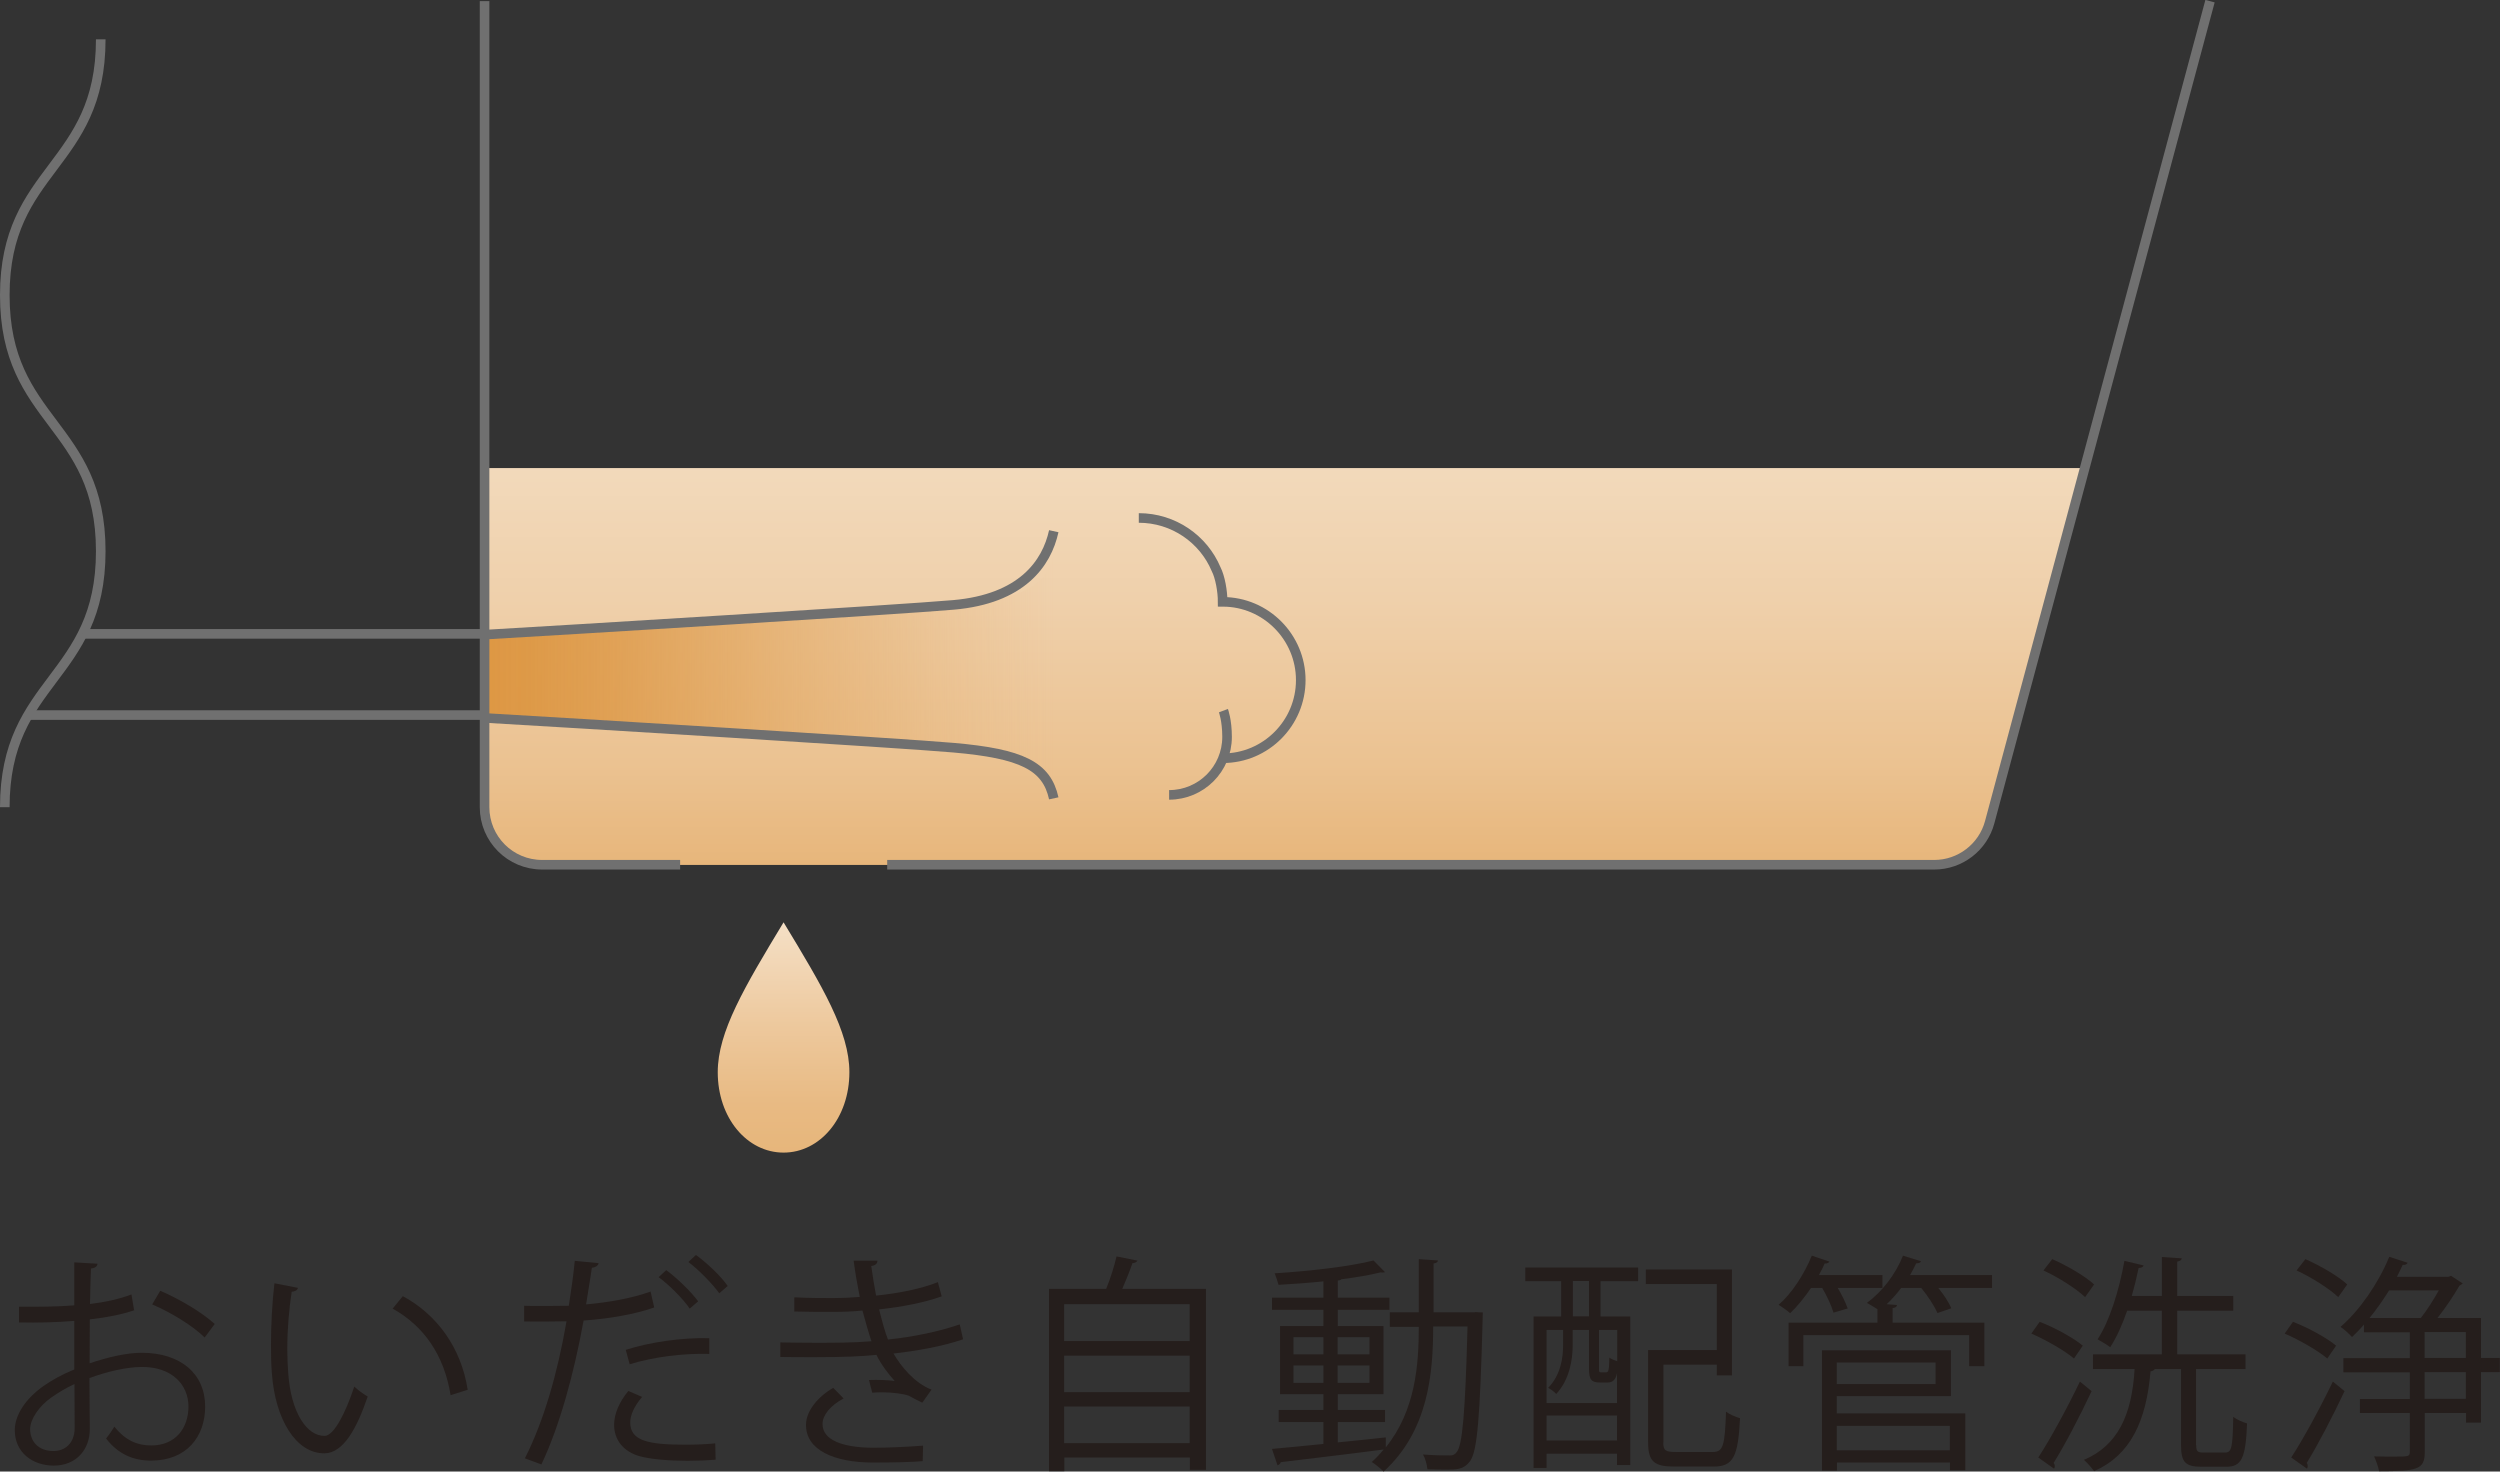 <?xml version="1.0" encoding="UTF-8"?>
<svg id="b" data-name="レイヤー 2" xmlns="http://www.w3.org/2000/svg" xmlns:xlink="http://www.w3.org/1999/xlink" viewBox="0 0 130.27 76.68">
  <rect x="0" y="0" width="130.27" height="76.68" fill="#333333" stroke="none"/>
  <defs>
    <style>
      .h {
        fill: #251e1c;
      }

      .h, .i, .j, .k, .l {
        stroke-width: 0px;
      }

      .i {
        fill: url(#e);
      }

      .m {
        clip-path: url(#g);
      }

      .n {
        stroke: #707070;
        stroke-width: .5px;
      }

      .n, .j {
        fill: none;
      }

      .k {
        fill: url(#d);
      }

      .l {
        fill: url(#f);
      }
    </style>
    <linearGradient id="d" data-name="名称未設定グラデーション 22" x1="-1560.05" y1="45.06" x2="-1560.05" y2="-20.94" gradientTransform="translate(-1493.11) rotate(-180) scale(1 -1)" gradientUnits="userSpaceOnUse">
      <stop offset="0" stop-color="#e7b67b"/>
      <stop offset=".08" stop-color="#ebc291"/>
      <stop offset=".21" stop-color="#efd0ab"/>
      <stop offset=".34" stop-color="#f3dcbf"/>
      <stop offset=".5" stop-color="#f6e3ce"/>
      <stop offset=".69" stop-color="#f7e8d6"/>
      <stop offset="1" stop-color="#f8ead9"/>
    </linearGradient>
    <linearGradient id="e" data-name="名称未設定グラデーション 43" x1="40.83" y1="48.06" x2="40.83" y2="60.06" gradientUnits="userSpaceOnUse">
      <stop offset="0" stop-color="#f5e0c7"/>
      <stop offset=".03" stop-color="#f4dec3"/>
      <stop offset=".46" stop-color="#edc89c"/>
      <stop offset=".79" stop-color="#e8ba83"/>
      <stop offset="1" stop-color="#e7b67b"/>
    </linearGradient>
    <linearGradient id="f" data-name="名称未設定グラデーション 7" x1="25.16" y1="35.24" x2="54.9" y2="35.24" gradientUnits="userSpaceOnUse">
      <stop offset="0" stop-color="#dd9743"/>
      <stop offset=".09" stop-color="#dd9845" stop-opacity=".96"/>
      <stop offset=".25" stop-color="#de9b4b" stop-opacity=".85"/>
      <stop offset=".44" stop-color="#e0a155" stop-opacity=".67"/>
      <stop offset=".67" stop-color="#e2a863" stop-opacity=".42"/>
      <stop offset=".92" stop-color="#e5b275" stop-opacity=".1"/>
      <stop offset="1" stop-color="#e7b67b" stop-opacity="0"/>
    </linearGradient>
    <clipPath id="g">
      <path class="j" d="m5.25,2.06h20v40S.25,42.06.25,42.06c0-6.67,5-6.67,5-13.34,0-6.67-5-6.67-5-13.34,0-6.66,5-6.66,5-13.33Z"/>
    </clipPath>
  </defs>
  <g id="c" data-name="t">
    <g>
      <path class="k" d="m25.25,24.38v17.69c0,1.66,1.34,3,3,3h72.54c1.36,0,2.54-.91,2.89-2.22l4.95-18.46H25.25Z"/>
      <path class="i" d="m40.83,60.06c-1.9,0-3.43-1.8-3.43-4.19,0-2.11,1.4-4.45,3.43-7.81,2.03,3.35,3.43,5.69,3.43,7.81,0,2.39-1.53,4.19-3.43,4.19Z"/>
      <path class="n" d="m115.16.06l-11.48,42.78c-.35,1.31-1.54,2.22-2.89,2.22h-54.56"/>
      <path class="n" d="m63.72,39.51c2.24,0,4.06-1.83,4.06-4.07s-1.82-4.08-4.07-4.08c0-.55-.13-1.29-.34-1.7-.66-1.57-2.22-2.67-4.03-2.67"/>
      <path class="n" d="m60.92,41.42c1.67,0,3.02-1.35,3.02-3.02,0-.87-.19-1.37-.19-1.37"/>
      <path class="l" d="m54.9,28.89c-.37,1.69-1.67,2.33-5.23,2.64-2.71.24-26.11,1.31-24.43,1.55v4.33c-1.68.23,21.72,1.31,24.43,1.55,3.56.31,4.86.95,5.23,2.64"/>
      <path class="n" d="m25.25,33.07c4.02-.23,21.72-1.31,24.43-1.55,3.56-.31,4.86-2.15,5.23-3.84"/>
      <path class="n" d="m25.25,37.41c4.02.23,21.72,1.31,24.43,1.55,3.56.31,4.86.95,5.23,2.64"/>
      <path class="n" d="m35.44,45.06h-7.19c-1.66,0-3-1.34-3-3V.06"/>
    </g>
    <g>
      <path class="n" d="m.25,42.06c0-6.67,5-6.67,5-13.34,0-6.67-5-6.67-5-13.34,0-6.66,5-6.66,5-13.33"/>
      <g class="m">
        <polyline class="n" points="25.25 37.26 -4.75 37.26 -4.75 33.03 25.25 33.03"/>
      </g>
    </g>
    <g>
      <path class="h" d="m7.01,68.27c-.64.22-1.43.38-2.33.48,0,.75-.01,1.59-.01,2.29.94-.32,1.94-.55,2.71-.55,2.04,0,3.31,1.1,3.31,2.8,0,1.58-.97,2.82-2.82,2.82-.89,0-1.69-.31-2.34-1.15.14-.18.31-.42.43-.62.59.74,1.22.98,1.92.98,1.27,0,1.94-.91,1.94-2.03s-.85-2.08-2.46-2.06c-.77.01-1.76.23-2.7.58,0,.89.02,2.32.02,2.65,0,1.08-.71,1.91-1.88,1.91-1.1,0-2.03-.68-2.03-1.85,0-.77.55-1.63,1.5-2.3.43-.3.98-.61,1.6-.86v-2.53c-.96.08-1.92.1-2.88.08v-.82c1.04.01,2,0,2.88-.07v-2.24l1.21.07c-.01.14-.13.23-.34.25-.02.47-.04,1.18-.05,1.85.8-.1,1.54-.26,2.16-.5l.14.84Zm-3.12,6.13c0-.31-.01-1.3-.01-2.28-.44.2-.86.46-1.22.71-.62.44-1.09,1.12-1.09,1.64,0,.62.41,1.14,1.22,1.14.61,0,1.1-.42,1.1-1.2h0Zm6.78-4.7c-.61-.61-1.76-1.31-2.74-1.73l.42-.71c1.03.44,2.18,1.13,2.84,1.73l-.53.71Z"/>
      <path class="h" d="m15.52,67.12c-.02.11-.16.18-.32.19-.14.9-.23,1.98-.23,2.99,0,.44.02.88.05,1.26.14,2.04.97,3.28,1.9,3.26.48,0,1.1-1.22,1.54-2.57.17.17.49.4.7.52-.55,1.62-1.25,2.94-2.24,2.96-1.52.02-2.58-1.82-2.75-4.13-.04-.46-.05-.96-.05-1.5,0-1.06.06-2.21.18-3.23l1.24.24Zm7.96,5.58c-.34-2.1-1.4-3.61-3.02-4.51l.53-.65c1.75.94,3.04,2.66,3.38,4.88l-.89.28Z"/>
      <path class="h" d="m34.09,68.13c-1.02.36-2.38.59-3.68.68-.5,2.75-1.24,5.48-2.2,7.5l-.86-.32c.98-1.93,1.7-4.42,2.17-7.14-.24.01-1.85.02-2.21.01v-.82c.18.01.43.01.71.01.11,0,1.31,0,1.62-.01.12-.77.24-1.61.31-2.34l1.24.12c-.01.13-.18.23-.35.24-.07.53-.19,1.18-.3,1.91,1.18-.11,2.36-.31,3.36-.67l.19.83Zm3.2,7.93c-.47.04-.97.06-1.46.06-.97,0-1.92-.08-2.5-.24-.85-.24-1.34-.86-1.33-1.66.01-.53.24-1.13.74-1.74l.72.31c-.42.49-.62.96-.62,1.33,0,.95.91,1.16,2.87,1.16.53,0,1.08-.02,1.56-.07l.02.84Zm-4.69-5.72c1.24-.4,2.94-.65,4.36-.61v.82c-1.36-.04-2.93.16-4.15.54l-.2-.74Zm2.11-4.16c.59.43,1.3,1.13,1.67,1.63l-.44.38c-.35-.52-1.1-1.26-1.62-1.64l.4-.37Zm1.55-.79c.59.43,1.3,1.1,1.66,1.62l-.44.38c-.34-.47-1.04-1.2-1.61-1.63l.4-.37Z"/>
      <path class="h" d="m50.18,69.79c-1.08.37-2.39.6-3.62.74.37.65,1.1,1.55,1.98,1.88l-.48.68c-.17-.08-.48-.23-.7-.36-.26-.1-.85-.18-1.42-.18-.17,0-.34.01-.49.02l-.17-.66c.41-.02,1,0,1.34.05-.32-.35-.71-.86-.95-1.36-.8.08-1.69.12-3.22.12-.59,0-1.25,0-1.79-.01v-.76c.53.01,1.22.02,1.82.02.98,0,1.96,0,2.93-.08-.13-.37-.32-1.06-.47-1.6-.48.05-1.02.07-1.51.07-.65,0-1.48,0-2.04-.02v-.74c.72.04,1.51.04,2.03.04.43,0,.92-.02,1.38-.06-.11-.55-.23-1.21-.32-1.89h1.24c0,.16-.11.25-.32.28.07.52.16,1.07.25,1.54,1.13-.11,2.34-.35,3.22-.7l.2.74c-.88.32-2.06.55-3.26.68.16.64.31,1.2.46,1.57,1.27-.13,2.65-.41,3.74-.79l.17.76Zm-2.11,6.35c-.66.05-1.45.07-2.64.07-1.94-.01-3.46-.64-3.43-1.99.01-.71.64-1.46,1.42-1.9l.54.55c-.7.37-1.1.88-1.1,1.33,0,.85,1.06,1.22,2.58,1.24.9,0,1.85-.05,2.66-.11l-.02.8Z"/>
      <path class="h" d="m59.27,65.69c-.04.07-.12.12-.26.13-.13.38-.34.9-.53,1.34h4.36v9.43h-.84v-.64h-6.54v.71h-.8v-9.5h2.98c.22-.53.43-1.21.54-1.69l1.1.22Zm2.72,2.27h-6.54v1.92h6.54v-1.92Zm0,2.68h-6.54v1.9h6.54v-1.9Zm-6.54,4.56h6.54v-1.91h-6.54v1.91Z"/>
      <path class="h" d="m76.85,68.37l.42.02c-.01.07-.01.18-.01.26-.14,5.28-.28,6.97-.66,7.49-.32.44-.71.44-1.25.44-.29,0-.64-.01-.97-.02-.02-.23-.11-.56-.23-.77.61.05,1.14.05,1.4.05.16,0,.26-.04.36-.18.29-.36.44-1.99.56-6.54h-1.79c0,2.47-.26,5.44-2.58,7.56-.14-.14-.43-.38-.62-.5.23-.2.43-.42.62-.65-1.98.26-4.06.5-5.36.66-.02.08-.1.14-.17.17l-.29-.86c.72-.06,1.66-.16,2.68-.26v-1.14h-2.33v-.63h2.33v-.82h-2.26v-3.55h2.26v-.85h-2.68v-.63h2.68v-.85c-.78.08-1.6.14-2.34.18-.04-.17-.13-.42-.2-.6,1.79-.11,3.97-.36,5.15-.67l.6.61s-.06.02-.11.02c-.04,0-.07,0-.12-.01-.54.14-1.26.26-2.04.36-.04.04-.1.06-.19.07v.89h2.69v.63h-2.69v.85h2.38v3.55h-2.38v.82h2.46v.63h-2.46v1.06c.82-.08,1.67-.17,2.5-.26v.52c1.55-1.92,1.72-4.31,1.72-6.28h-1.51v-.76h1.51v-2.77l1,.07c-.01.08-.07.13-.23.16v2.54h2.16Zm-9.45,1.31v.89h1.56v-.89h-1.56Zm0,2.38h1.56v-.91h-1.56v.91Zm3.96-2.38h-1.66v.89h1.66v-.89Zm0,2.38v-.91h-1.66v.91h1.66Z"/>
      <path class="h" d="m79.48,66.76v-.71h5.88v.71h-1.96v1.84h1.55v7.74h-.69v-.59h-3.67v.74h-.68v-7.89h1.44v-1.84h-1.86Zm1.96,2.54h-.85v3.81h3.67v-1.55c-.08.36-.24.48-.5.48h-.38c-.44,0-.58-.13-.58-.71v-2.03h-.85v.78c0,.76-.16,1.81-.86,2.56-.08-.11-.3-.26-.42-.32.66-.68.78-1.56.78-2.24v-.77Zm-.85,5.76h3.67v-1.3h-3.67v1.3Zm2.21-6.47v-1.84h-.84v1.84h.84Zm.88,2.92c.13,0,.17-.07.18-.77.1.08.26.14.41.19v-1.63h-.95v2.02c0,.17.01.19.11.19h.25Zm2.99,3.65c0,.42.11.5.66.5h1.91c.55,0,.64-.31.7-2.1.18.14.52.28.73.34-.1,1.99-.34,2.52-1.38,2.52h-2.03c-1.06,0-1.38-.25-1.38-1.27v-4.8h3.58v-3.44h-3.7v-.76h4.49v5.52h-.79v-.56h-2.78v4.06Z"/>
      <path class="h" d="m95.54,68.4c-.1-.35-.34-.87-.59-1.29h-.58c-.34.5-.72.97-1.09,1.32-.14-.13-.42-.33-.6-.44.67-.57,1.33-1.58,1.73-2.56l.92.31c-.04.06-.12.11-.25.1-.08.19-.19.4-.3.6h3.31v.67h-2.33c.22.37.42.78.52,1.07l-.74.22Zm8.26-1.96v.67h-2.8c.29.36.55.75.68,1.06l-.72.25c-.16-.36-.5-.89-.85-1.31h-1.04c-.24.31-.49.6-.76.85l.54.04c-.01.09-.07.14-.23.16v.76h4.78v2.27h-.79v-1.62h-8.64v1.62h-.77v-2.27h4.63v-.7c-.17-.11-.4-.25-.55-.33.76-.55,1.49-1.47,1.88-2.46l.94.29c-.02.07-.11.11-.25.11-.1.2-.2.41-.32.61h4.27Zm-8.09,6.31v.9h6.7v2.96h-.8v-.4h-5.89v.42h-.78v-6.27h6.72v2.39h-5.94Zm5.15-1.75h-5.15v1.12h5.15v-1.12Zm.74,3.3h-5.89v1.27h5.89v-1.27Z"/>
      <path class="h" d="m106.29,68.88c.78.3,1.75.83,2.24,1.24l-.46.67c-.48-.41-1.44-.96-2.22-1.3l.43-.61Zm-.08,7.07c.62-.95,1.51-2.58,2.17-3.96l.61.5c-.6,1.28-1.39,2.8-1.98,3.74.05.06.06.12.06.17s-.01.1-.04.13l-.83-.59Zm.73-10.34c.77.34,1.72.89,2.18,1.32l-.47.66c-.46-.44-1.39-1.03-2.17-1.39l.46-.59Zm7.5,9.68c0,.34.06.4.4.4h1.1c.35,0,.4-.25.43-1.86.18.14.5.28.72.34-.07,1.8-.28,2.26-1.08,2.26h-1.28c-.86,0-1.08-.24-1.08-1.13v-3.96h-1.37c-.04.06-.1.1-.22.12-.22,2.59-1.04,4.36-2.94,5.2-.12-.17-.36-.44-.53-.59,1.75-.74,2.5-2.32,2.64-4.73h-2.17v-.77h3.59v-2.27h-1.81c-.25.73-.55,1.39-.88,1.9-.16-.12-.47-.31-.66-.41.62-.94,1.12-2.53,1.4-4.09l1,.24c-.02.08-.11.13-.26.13-.1.48-.22.98-.36,1.46h1.57v-2.03l1.04.07c-.01.08-.08.14-.24.17v1.79h2.92v.77h-2.92v2.27h3.56v.77h-2.58v3.96Z"/>
      <path class="h" d="m119.49,68.88c.78.3,1.75.83,2.24,1.24l-.46.67c-.48-.41-1.44-.96-2.22-1.3l.43-.61Zm-.1,7.07c.62-.95,1.51-2.58,2.17-3.96l.61.5c-.6,1.28-1.39,2.8-1.97,3.74.04.06.05.11.05.17,0,.05-.01.08-.04.13l-.83-.59Zm.74-10.34c.77.34,1.72.89,2.18,1.32l-.47.66c-.46-.44-1.39-1.03-2.17-1.39l.46-.59Zm10.13,5.15v.74h-.98v2.63h-.78v-.5h-2.15v2.03c0,.92-.38,1-2.38,1-.04-.22-.16-.55-.26-.77.37.01.72.01,1.01.01.77,0,.85,0,.85-.24v-2.03h-2.6v-.73h2.6v-1.39h-3.46v-.74h3.46v-1.35h-2.39v-.4c-.2.24-.42.46-.62.65-.13-.14-.41-.41-.6-.53.97-.83,1.96-2.24,2.54-3.65l.96.31c-.05.1-.16.12-.26.11-.1.2-.19.42-.3.62h2.69l.13-.05.61.4s-.1.08-.17.11c-.29.5-.72,1.15-1.15,1.69h2.27v2.08h.98Zm-4.12-2.08c.32-.4.67-.95.94-1.44h-2.59c-.31.5-.66,1-1.02,1.44h2.68Zm.2.73v1.35h2.15v-1.35h-2.15Zm2.15,3.48v-1.39h-2.15v1.39h2.15Z"/>
    </g>
  </g>
</svg>